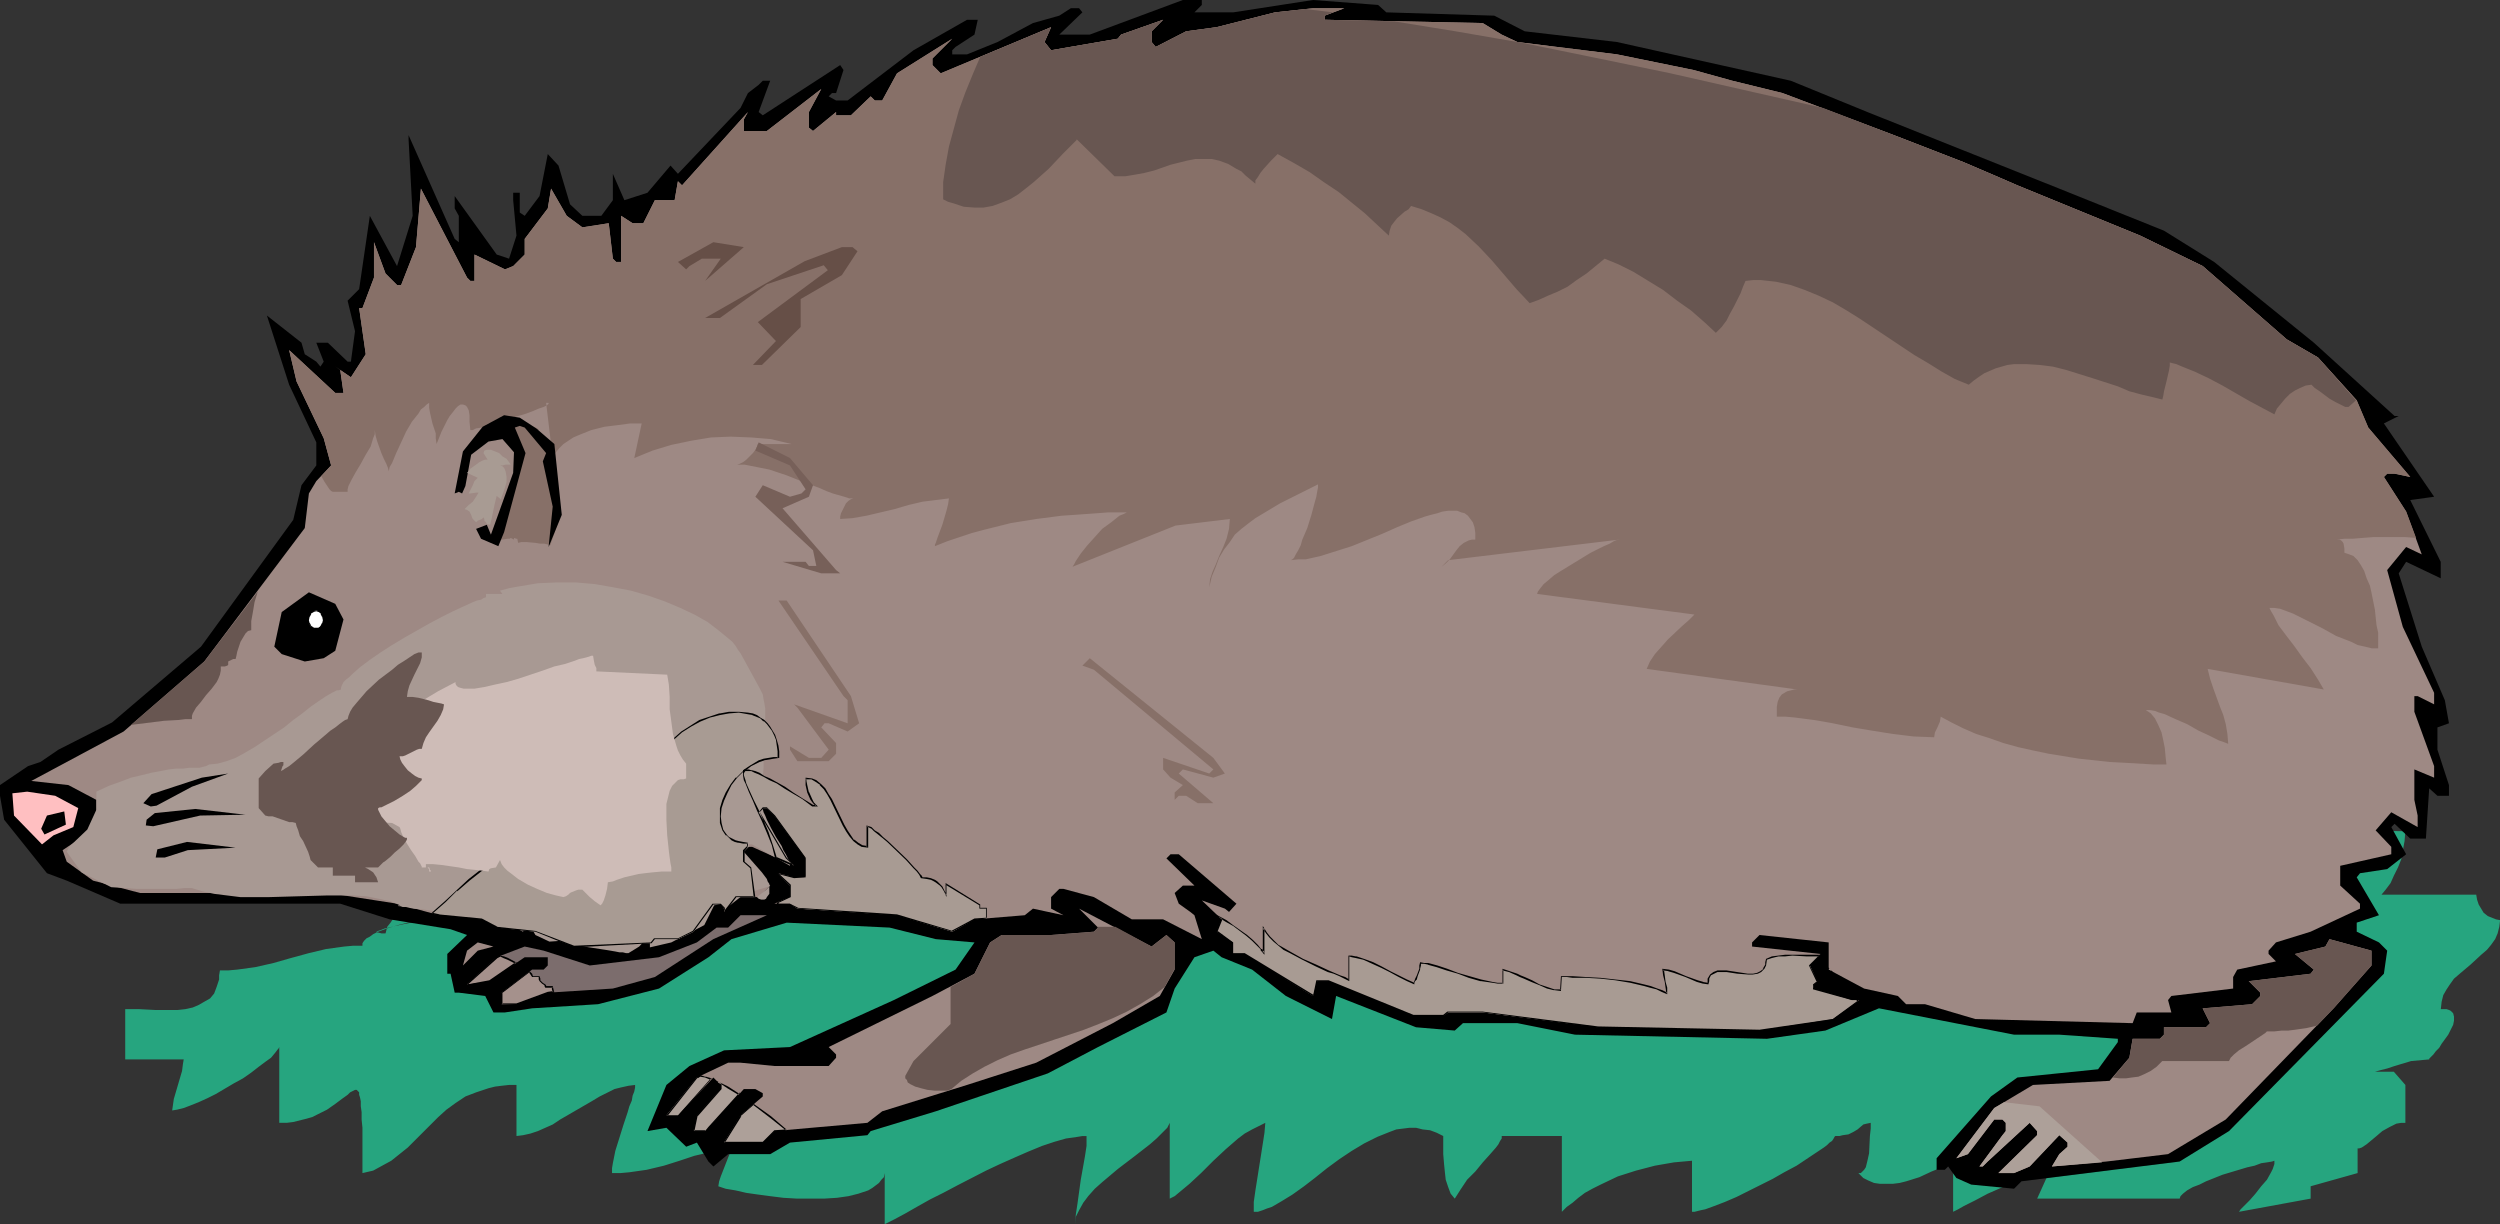 <?xml version="1.0" encoding="UTF-8" standalone="no"?>
<svg
   version="1.0"
   width="129.766mm"
   height="63.541mm"
   id="svg44"
   sodipodi:docname="Hamster 2.wmf"
   xmlns:inkscape="http://www.inkscape.org/namespaces/inkscape"
   xmlns:sodipodi="http://sodipodi.sourceforge.net/DTD/sodipodi-0.dtd"
   xmlns="http://www.w3.org/2000/svg"
   xmlns:svg="http://www.w3.org/2000/svg">
  <rect width="100%" height="100%" fill="#333333" stroke="none"/>
  <sodipodi:namedview
     id="namedview44"
     pagecolor="#ffffff"
     bordercolor="#000000"
     borderopacity="0.25"
     inkscape:showpageshadow="2"
     inkscape:pageopacity="0.0"
     inkscape:pagecheckerboard="0"
     inkscape:deskcolor="#d1d1d1"
     inkscape:document-units="mm" />
  <defs
     id="defs1">
    <pattern
       id="WMFhbasepattern"
       patternUnits="userSpaceOnUse"
       width="6"
       height="6"
       x="0"
       y="0" />
  </defs>
  <path
     style="fill:#26a57f;fill-opacity:1;fill-rule:evenodd;stroke:none"
     d="m 82.739,180.52 h -0.485 l -0.646,0.162 -0.808,0.162 -0.808,0.162 -1.939,0.485 -2.101,0.646 -1.778,0.646 -0.97,0.485 -0.646,0.485 -0.646,0.323 -0.485,0.485 -0.323,0.485 v 0.485 h -1.778 l -1.778,0.162 -3.555,0.485 -3.394,0.808 -3.555,0.97 -3.394,0.97 -3.555,0.808 -3.555,0.485 -1.778,0.162 h -1.616 l -0.162,0.97 v 0.808 l -0.485,1.455 -0.485,1.293 -0.808,0.97 -1.131,0.646 -1.131,0.646 -1.131,0.485 -1.454,0.323 -1.454,0.162 h -1.454 -3.07 l -3.07,-0.162 h -1.454 -1.293 v 9.858 h 11.474 l -0.162,0.97 -0.162,1.293 -1.616,5.495 -0.162,1.131 -0.162,1.131 0.97,-0.162 1.293,-0.323 1.293,-0.485 1.616,-0.646 1.778,-0.808 1.616,-0.808 3.555,-2.101 1.778,-0.97 1.616,-1.131 1.454,-1.131 1.293,-0.97 1.131,-0.808 0.808,-0.97 0.485,-0.646 0.162,-0.162 0.162,-0.323 v 14.868 h 1.454 l 1.293,-0.162 1.293,-0.323 1.293,-0.323 1.131,-0.323 0.97,-0.485 1.939,-0.97 1.616,-1.131 1.293,-0.97 1.131,-0.808 0.485,-0.485 0.323,-0.162 0.323,-0.162 0.323,-0.162 h 0.323 l 0.162,0.162 0.323,0.323 v 0.485 l 0.162,0.485 0.162,0.808 v 0.97 l 0.162,1.131 v 1.455 l 0.162,1.616 v 8.889 l 2.101,-0.485 1.778,-0.97 1.778,-0.97 1.616,-1.293 1.616,-1.293 2.909,-2.909 3.07,-3.071 1.616,-1.455 1.778,-1.293 1.939,-1.293 2.101,-0.808 2.424,-0.808 1.293,-0.323 1.293,-0.162 1.454,-0.162 h 1.454 v 7.434 2.586 l 1.293,-0.162 1.454,-0.323 1.454,-0.485 2.909,-1.293 1.454,-0.97 3.07,-1.778 3.07,-1.778 1.616,-0.97 2.909,-1.454 1.293,-0.323 1.454,-0.323 1.293,-0.162 v 0.485 l -0.162,0.808 -0.323,0.808 -0.162,0.97 -0.485,1.131 -0.323,1.131 -0.808,2.424 -0.808,2.586 -0.808,2.586 -0.485,2.424 -0.162,0.97 v 0.97 h 1.616 l 1.778,-0.162 3.394,-0.485 3.394,-0.808 3.07,-0.97 2.909,-0.97 2.747,-0.646 1.293,-0.323 0.97,-0.323 1.131,-0.162 h 0.97 l -0.162,0.97 -0.323,0.808 -1.454,3.717 -0.323,0.97 -0.162,0.97 1.454,0.485 1.939,0.323 2.101,0.485 2.262,0.323 2.424,0.323 2.586,0.323 2.747,0.162 h 2.586 2.586 l 2.586,-0.162 2.262,-0.323 1.939,-0.485 1.939,-0.646 0.808,-0.485 0.646,-0.485 0.646,-0.485 0.485,-0.646 0.485,-0.485 0.162,-0.808 v 10.02 l 0.97,-0.485 0.97,-0.485 2.101,-1.131 2.262,-1.293 2.586,-1.454 2.586,-1.293 2.747,-1.455 5.656,-2.909 2.747,-1.293 2.909,-1.293 2.586,-1.131 2.747,-1.131 2.424,-0.808 2.262,-0.646 2.262,-0.323 0.97,-0.162 h 0.808 v 1.939 l -0.323,2.101 -0.808,4.525 -0.646,4.687 -0.323,2.101 -0.162,1.939 0.162,-1.455 0.646,-1.293 0.808,-1.455 0.97,-1.293 1.293,-1.455 1.454,-1.293 3.07,-2.586 3.394,-2.586 1.454,-1.131 1.454,-1.131 1.293,-1.131 1.131,-1.131 0.97,-0.97 0.485,-0.97 v 14.868 l 0.97,-0.485 0.97,-0.808 0.97,-0.808 0.97,-0.808 2.262,-2.101 2.424,-2.424 2.424,-2.263 2.424,-2.101 1.293,-0.97 1.454,-0.808 1.293,-0.646 1.293,-0.646 -0.162,1.939 -0.323,2.101 -1.454,9.212 -0.323,2.263 v 1.939 h 0.808 l 0.97,-0.323 0.808,-0.323 0.97,-0.323 1.939,-1.131 2.101,-1.293 2.262,-1.616 2.101,-1.616 2.424,-1.939 2.424,-1.778 2.424,-1.616 2.424,-1.455 2.586,-1.293 2.424,-0.97 1.293,-0.485 1.293,-0.162 1.293,-0.162 h 1.293 l 1.293,0.323 1.454,0.162 1.293,0.485 1.293,0.646 v 3.555 l 0.162,1.939 0.162,1.616 0.162,1.455 0.485,1.455 0.485,1.293 0.808,0.97 1.131,-1.778 1.293,-1.939 1.616,-1.616 1.454,-1.778 1.454,-1.616 1.131,-1.293 0.485,-0.646 0.323,-0.646 0.323,-0.485 v -0.485 h 11.797 v 14.868 l 0.97,-0.97 1.131,-0.808 1.131,-0.97 1.293,-0.97 1.454,-0.808 1.616,-0.808 3.394,-1.616 3.555,-1.131 3.717,-0.97 3.717,-0.646 1.778,-0.162 1.778,-0.162 v 10.02 h 0.485 l 0.646,-0.162 0.646,-0.162 0.808,-0.162 1.778,-0.646 2.101,-0.808 2.262,-0.97 2.262,-1.131 4.848,-2.424 2.262,-1.293 2.424,-1.293 1.939,-1.293 1.939,-1.293 1.454,-0.97 0.646,-0.485 0.485,-0.485 0.485,-0.323 0.323,-0.485 0.162,-0.323 0.162,-0.162 h 0.808 l 0.646,-0.162 1.131,-0.162 0.97,-0.485 0.808,-0.485 1.131,-0.97 0.646,-0.162 0.808,-0.162 v 1.131 l -0.162,1.454 -0.162,3.394 -0.323,1.455 -0.162,0.646 -0.162,0.646 -0.323,0.485 -0.323,0.323 -0.323,0.323 h -0.485 l 0.97,0.97 0.97,0.485 1.131,0.485 1.131,0.162 h 1.293 1.293 l 1.293,-0.162 1.293,-0.323 2.586,-0.808 2.424,-1.131 2.424,-0.97 0.97,-0.485 0.808,-0.646 v 10.02 l 0.97,-0.485 1.131,-0.646 2.262,-1.131 2.424,-1.293 2.586,-1.131 2.586,-1.131 2.586,-0.808 1.131,-0.485 1.131,-0.162 0.97,-0.162 0.97,-0.162 -2.262,5.01 h 27.957 l 0.162,-0.485 0.485,-0.485 0.808,-0.646 1.131,-0.646 1.293,-0.485 1.293,-0.646 3.232,-1.293 3.232,-0.97 1.616,-0.485 1.454,-0.323 1.293,-0.485 1.131,-0.162 0.97,-0.162 0.485,-0.162 v 0.646 l -0.162,0.485 -0.162,0.485 -0.323,0.646 -0.808,1.455 -1.131,1.293 -1.131,1.454 -1.131,1.293 -1.131,1.131 -0.646,0.646 -0.323,0.485 14.059,-2.586 v -2.424 l 9.211,-2.586 v -2.424 -2.424 h 0.323 l 0.485,-0.162 0.97,-0.646 0.97,-0.808 0.97,-0.808 1.131,-0.97 1.454,-0.808 1.293,-0.646 0.97,-0.162 h 0.808 v -7.434 l -2.262,-2.586 h -2.424 -2.262 0.97 l 1.131,-0.323 1.293,-0.323 1.454,-0.485 1.616,-0.485 1.616,-0.485 1.778,-0.162 1.778,-0.162 v -0.162 l 0.323,-0.323 0.485,-0.485 0.485,-0.646 0.646,-0.646 0.485,-0.808 1.293,-1.778 0.485,-0.97 0.485,-0.97 0.162,-0.808 v -0.808 l -0.162,-0.646 -0.485,-0.485 -0.323,-0.162 -0.485,-0.162 h -0.485 -0.646 l 0.162,-1.455 0.323,-1.293 0.646,-1.131 0.646,-0.97 0.808,-1.131 1.131,-0.97 2.101,-1.778 2.101,-1.939 1.131,-0.97 0.808,-0.97 0.808,-1.131 0.485,-1.131 0.323,-1.293 0.162,-1.293 -0.808,-0.162 -0.808,-0.323 -0.808,-0.323 -0.808,-0.646 -0.485,-0.808 -0.485,-0.808 -0.323,-0.97 -0.162,-0.97 h -18.584 l 0.808,-0.97 0.97,-1.293 0.646,-1.454 0.808,-1.616 0.646,-1.616 0.323,-1.778 0.323,-1.778 0.162,-1.939 -11.474,-0.162 -11.635,-0.162 -11.635,-0.485 -11.797,-0.646 -11.958,-0.646 -12.12,-0.808 -11.958,-0.97 -24.563,-1.778 -12.282,-1.131 -24.725,-1.939 -24.886,-1.778 -12.282,-0.97 -12.443,-0.646 -12.443,-0.646 -12.282,-0.323 -12.282,-0.323 h -12.282 l -12.282,0.162 -12.12,0.323 -11.958,0.485 -11.958,0.97 -11.797,1.131 -11.797,1.454 -5.818,0.808 -5.818,0.97 -5.656,0.97 -5.818,1.131 -5.656,1.293 -5.656,1.293 -5.494,1.293 -5.494,1.616 -5.656,1.616 -5.333,1.616 -5.494,1.939 -5.333,1.778 -0.97,0.162 -0.97,0.323 -1.131,0.485 -1.131,0.646 -1.131,0.808 -1.131,0.97 -2.262,1.939 -2.101,2.101 -0.97,1.131 -0.646,0.97 -0.646,0.97 -0.646,0.808 -0.162,0.646 -0.162,0.646 h -0.808 l -0.646,-0.162 h -0.323 v 0 -0.162 0 l 0.323,-0.162 0.485,-0.162 0.808,-0.323 0.808,-0.162 1.293,-0.323 1.454,-0.323 1.616,-0.323 z"
     id="path1" />
  <path
     style="fill:#000000;fill-opacity:1;fill-rule:evenodd;stroke:none"
     d="m 235.774,0.97 -1.454,1.455 h 7.595 L 257.59,0 l 12.766,0.97 1.616,1.455 21.17,0.646 5.979,3.071 18.099,2.101 34.098,7.596 15.029,6.141 37.653,15.03 20.523,8.242 9.858,6.141 19.554,15.838 15.837,14.383 h 0.808 l -2.909,1.455 9.858,14.383 -4.686,0.646 5.979,12.121 v 3.232 l -6.787,-3.232 -1.454,2.263 4.525,14.383 4.525,10.505 0.808,4.525 -2.262,0.808 v 4.364 l 2.262,6.949 v 2.101 h -2.262 l -1.616,-1.455 -0.646,9.858 h -3.07 l -3.07,-2.909 -0.646,0.646 2.909,5.333 -3.717,2.909 -5.333,0.808 -0.646,0.808 4.363,7.434 -4.363,1.454 v 1.778 l 4.363,2.101 1.616,1.616 -0.646,4.525 -30.381,30.868 -9.696,5.98 -31.027,3.879 -1.454,1.454 -8.403,-0.808 -2.909,-1.293 -1.616,-2.263 -0.646,0.646 h -1.616 v -2.263 l 10.666,-12.121 5.171,-3.717 15.837,-1.616 3.878,-5.333 v -0.646 l -11.474,-0.808 h -8.888 l -26.502,-5.172 -10.504,4.364 -11.474,1.616 -37.653,-0.808 -11.312,-2.263 h -10.666 l -1.616,1.455 -7.595,-0.646 -15.675,-6.141 -0.808,4.525 -9.05,-4.525 -6.626,-5.172 -5.979,-2.424 -1.616,-1.293 -3.717,1.293 -3.878,6.141 -1.616,4.687 -13.413,6.788 -9.858,5.172 -21.978,7.434 -12.766,3.879 -0.646,0.808 -15.19,1.455 -3.878,2.263 h -8.242 l -2.909,2.424 -0.97,-0.97 -2.262,-3.717 -2.101,0.808 -3.878,-3.717 -3.717,0.646 3.717,-9.05 4.525,-3.717 6.787,-3.071 12.928,-0.646 20.362,-9.212 12.12,-5.98 3.717,-5.333 -7.595,-0.646 -9.05,-2.263 -20.2,-0.97 -10.827,3.232 -4.525,3.555 -9.696,6.141 -11.958,3.071 -12.928,0.808 -5.333,0.808 h -2.262 l -1.616,-3.232 -5.171,-0.646 H 89.203 L 88.395,191.025 h -0.646 v -3.879 l 3.878,-3.717 -3.232,-1.131 -11.958,-1.939 -9.696,-3.071 H 46.864 23.594 L 13.09,172.763 9.211,171.309 0.808,160.804 0,156.117 v -2.101 l 5.494,-3.717 2.424,-0.808 3.555,-2.424 10.504,-5.333 17.453,-14.868 18.099,-24.888 1.616,-6.788 2.909,-3.879 v -4.525 l -5.333,-11.313 -4.363,-13.575 6.787,5.333 0.646,2.263 2.262,1.455 0.808,0.97 0.646,-0.97 -1.454,-3.717 h 2.262 l 3.878,3.717 h 0.646 l 0.808,-5.98 -1.454,-5.98 2.262,-2.263 2.101,-14.383 5.333,9.858 3.07,-9.858 -0.808,-15.03 v -0.808 l 9.05,20.363 0.808,0.646 v -5.172 L 89.203,40.888 v -2.424 l 8.242,11.474 2.424,0.808 1.454,-4.525 -0.646,-6.949 v -1.455 h 1.293 v 3.879 l 0.97,0.646 2.909,-3.879 1.616,-8.242 2.101,2.263 2.262,7.596 2.424,2.263 h 3.717 l 2.262,-3.071 v -5.172 l 2.262,5.172 4.525,-1.455 4.525,-5.333 1.454,1.616 12.282,-12.929 1.454,-2.909 2.101,-1.616 0.808,-0.808 h 1.454 l -2.262,6.141 0.808,0.646 15.19,-9.858 0.646,0.97 -1.454,4.525 h -0.808 l -0.646,0.646 1.454,0.808 h 2.262 L 179.214,9.858 189.718,3.879 h 2.101 l -0.646,2.909 -3.717,2.424 -0.646,0.646 v 0.808 h 2.909 l 5.979,-2.424 6.949,-3.717 5.171,-1.455 2.262,-1.455 h 1.616 l 0.646,0.808 -4.525,4.364 h 5.979 L 232.057,0 h 3.717 z"
     id="path2" />
  <path
     style="fill:#9e8984;fill-opacity:1;fill-rule:evenodd;stroke:none"
     d="m 259.853,3.071 v 0.808 l 31.027,0.646 3.717,2.263 3.07,1.455 19.554,2.424 15.029,3.071 7.595,2.101 9.858,2.424 21.816,8.242 13.736,5.333 6.787,2.909 3.717,1.616 24.078,9.858 12.282,5.98 16.483,14.383 6.141,3.555 7.595,8.404 2.262,5.333 8.242,9.697 -3.07,-0.646 h -1.454 l -0.646,0.646 4.363,6.788 3.07,8.404 -3.07,-1.454 -3.717,4.525 3.07,11.151 6.141,12.929 v 2.263 l -3.232,-1.616 h -0.646 v 3.071 l 3.878,10.666 v 2.263 l -3.878,-1.616 v 5.98 l 0.646,3.071 v 2.263 l -5.171,-2.909 -3.07,3.555 3.07,3.232 v 1.455 l -10.019,2.263 v 3.879 l 3.878,3.555 v 0.97 l -9.696,4.525 -6.787,2.101 -1.454,1.616 v 0.646 l 1.454,1.455 -7.595,1.616 -0.808,1.454 v 2.263 l -12.12,1.455 -0.646,0.808 0.646,2.424 h -6.787 l -0.808,2.101 -30.866,-0.808 -9.858,-2.909 h -3.717 l -1.616,-1.616 -6.626,-1.455 -6.949,-3.717 v -5.333 l -13.574,-1.455 -1.454,1.455 v 0.808 l 13.413,1.454 -2.101,2.263 1.454,3.071 -0.646,0.646 v 0.808 l 7.434,2.263 h 1.454 l -5.171,3.717 -14.382,2.263 -31.674,-0.646 -22.624,-2.909 h -6.787 l -0.808,0.646 h -6.141 l -16.483,-6.788 h -2.262 l -0.808,2.909 -13.413,-8.242 h -2.262 v -2.263 l -3.232,-2.101 0.97,-2.424 -3.878,-3.717 4.525,1.616 0.808,0.646 1.454,-1.616 -11.312,-9.697 h -1.616 l -0.808,0.808 5.494,5.333 h -2.262 l -1.616,1.455 0.808,2.101 2.262,1.616 0.808,0.646 1.454,4.687 -7.595,-3.879 h -6.141 l -7.434,-4.364 -5.979,-1.616 h -0.808 l -1.616,1.616 v 2.263 l 2.424,1.293 -5.979,-1.293 -1.616,1.293 -9.858,0.808 -4.363,2.424 -10.827,-3.232 -19.554,-1.293 -1.454,-0.97 h -3.07 l 3.07,-1.293 v -2.263 l -2.262,-2.424 3.07,0.808 h 2.262 v -3.717 l -6.141,-8.404 -1.454,-1.455 h -0.808 l -0.808,0.808 5.494,9.05 1.454,1.454 -8.242,-3.717 h -0.808 l -0.808,0.646 v 2.263 l 5.171,4.687 -2.262,2.263 h -4.525 l -2.262,2.909 v -0.646 l -0.646,-0.97 h -1.454 l -3.878,5.495 -3.07,1.455 h -4.525 l -0.808,0.646 -15.029,0.808 -7.595,-2.909 -7.595,-0.808 -2.909,-1.616 -8.403,-0.808 -8.242,-2.263 -18.746,-2.909 -18.261,0.808 H 27.472 l -9.211,-2.424 -5.171,-3.717 -0.808,-2.263 4.363,-2.909 2.262,-3.071 v -3.879 l -5.494,-2.909 -7.272,-0.808 18.099,-9.697 15.837,-13.737 19.715,-26.181 0.808,-6.788 1.454,-2.424 2.909,-3.071 -1.454,-5.333 -5.333,-11.151 -1.454,-6.141 9.05,8.404 h 1.616 l -0.646,-4.525 -0.97,-0.646 3.07,2.101 2.909,-4.525 -1.293,-9.05 h 0.646 l 2.262,-5.98 v -6.949 l 2.262,6.141 2.262,2.263 h 0.808 l 2.909,-7.434 0.97,-11.474 9.05,17.454 0.646,0.646 h 0.808 v -5.172 l 5.979,2.909 1.616,-0.646 2.262,-2.263 v -3.071 l 4.525,-5.98 0.646,-3.879 3.07,5.333 3.07,2.263 5.171,-0.808 0.808,6.949 0.646,0.646 h 0.97 v -9.05 l 2.262,1.455 h 2.101 l 2.262,-4.525 h 3.878 l 0.646,-3.717 0.808,0.808 12.928,-14.383 -0.808,1.455 v 2.263 h 4.525 l 10.666,-8.242 -2.424,4.525 v 3.071 l 0.808,0.646 4.525,-3.717 v 0.646 h 2.909 l 3.878,-3.717 0.808,0.808 h 1.454 l 2.909,-5.333 10.827,-6.788 -3.878,3.879 v 1.293 l 1.616,1.616 21.654,-9.05 -1.293,2.909 1.293,1.616 13.09,-2.263 0.646,-0.808 8.242,-2.909 -2.262,2.263 v 2.101 l 0.808,0.97 5.979,-3.071 5.979,-0.808 11.474,-2.909 7.434,-0.808 h 6.141 z"
     id="path3" />
  <path
     style="fill:#a89993;fill-opacity:1;fill-rule:evenodd;stroke:none"
     d="m 18.907,155.309 2.424,-1.131 2.262,-0.808 2.101,-0.808 2.101,-0.485 1.939,-0.485 1.778,-0.323 1.616,-0.323 1.454,-0.162 h 1.293 l 1.293,-0.162 h 1.131 0.808 l 0.646,-0.162 0.646,-0.162 0.323,-0.162 0.323,-0.162 1.616,-0.162 1.778,-0.485 1.778,-0.646 1.778,-0.97 1.939,-1.131 1.939,-1.293 3.878,-2.586 1.778,-1.454 1.778,-1.293 1.616,-1.293 1.616,-1.131 1.454,-0.97 1.131,-0.646 0.97,-0.485 h 0.323 l 0.485,-0.162 v -0.323 l 0.162,-0.485 0.323,-0.646 0.485,-0.485 0.646,-0.485 0.646,-0.646 1.454,-1.293 1.939,-1.455 2.101,-1.455 2.262,-1.454 2.424,-1.455 4.848,-2.747 2.424,-1.293 2.262,-1.131 2.101,-0.97 1.778,-0.808 0.808,-0.323 0.808,-0.162 0.485,-0.323 0.485,-0.162 v -0.646 h 3.232 l -0.485,-0.646 1.778,-0.485 1.778,-0.323 3.878,-0.646 3.717,-0.162 h 3.717 l 3.717,0.323 3.717,0.646 3.394,0.646 3.394,0.97 3.232,1.131 3.07,1.293 2.747,1.293 2.586,1.454 2.101,1.616 1.778,1.455 0.97,0.808 0.646,0.808 0.485,0.808 0.485,0.646 3.717,6.788 0.323,0.646 0.323,0.646 0.162,0.97 0.162,0.808 0.162,0.97 v 1.293 1.131 1.293 1.455 l -0.162,1.455 -0.162,1.616 v 1.616 1.778 l -0.162,1.939 v 1.939 l -0.162,2.101 -0.646,0.646 0.646,0.97 0.162,0.485 0.162,0.646 0.323,0.646 0.323,0.808 0.808,1.616 0.97,1.778 1.131,1.778 0.323,0.808 0.485,0.808 0.323,0.646 0.323,0.646 0.162,0.485 v 0.485 l -7.434,-4.202 h -0.646 v 0.485 l -0.97,0.97 3.555,4.04 0.485,0.646 0.485,0.646 0.162,0.485 0.323,0.485 v 1.131 0.808 l -0.485,0.646 -0.162,0.323 -0.323,0.162 h -0.323 -0.323 l -0.485,-0.162 -0.323,-0.323 1.778,-1.454 0.646,-0.646 -4.848,1.455 -3.717,2.909 0.646,-2.263 -0.646,1.131 -2.262,0.485 -1.939,3.879 -6.464,3.394 -4.202,0.97 v -0.808 h -1.454 l 1.454,-1.616 -2.101,2.263 -2.101,1.293 h -0.485 l -0.646,-0.162 h -0.646 l -0.808,-0.162 -1.939,-0.323 -2.101,-0.323 -2.101,-0.323 -1.939,-0.485 -0.808,-0.162 -0.646,-0.162 -0.646,-0.162 -0.323,-0.162 -2.424,0.162 -2.747,-1.293 -0.646,-1.131 h -0.323 -0.485 l -0.646,-0.162 h -0.323 l 1.131,-2.586 -1.131,3.232 -0.97,-0.485 -0.162,-0.162 -0.485,-0.323 -0.485,-0.323 -0.646,-0.162 -1.616,-0.485 -1.778,-0.323 -2.101,-0.485 -2.424,-0.323 -4.686,-0.646 -2.101,-0.323 -2.101,-0.323 -1.939,-0.162 -0.808,-0.162 -0.646,-0.162 h -0.646 l -0.485,-0.162 h -0.323 l -0.162,-0.162 h -0.162 v 0 h 0.323 0.323 l -1.939,-0.808 -2.262,-0.485 -2.424,-0.485 -2.424,-0.162 h -2.747 -2.747 l -5.656,0.162 -5.656,0.162 h -2.747 -2.747 l -2.586,-0.323 -2.586,-0.323 -2.262,-0.485 -2.101,-0.646 h -1.454 l -1.616,0.162 H 32.805 28.926 26.664 l -2.262,-0.162 -2.586,-0.162 -5.818,-2.909 -2.909,-4.04 0.485,-0.97 3.555,-3.394 1.778,-3.879 z"
     id="path4" />
  <path
     style="fill:#ffbfc1;fill-opacity:1;fill-rule:evenodd;stroke:none"
     d="m 15.352,158.541 -0.97,3.717 -3.878,1.616 -2.262,1.778 -5.494,-5.656 -0.323,-4.364 2.909,-0.323 5.494,0.808 z"
     id="path5" />
  <path
     style="fill:#877068;fill-opacity:1;fill-rule:evenodd;stroke:none"
     d="m 63.024,93.412 0.646,1.131 0.646,0.97 0.323,0.485 0.323,0.323 0.323,0.162 h 0.162 2.747 v -0.485 l 0.162,-0.646 0.323,-0.646 0.323,-0.646 0.808,-1.455 0.97,-1.616 0.97,-1.778 0.97,-1.616 0.485,-1.616 0.323,-0.808 v -0.808 l 0.162,1.131 0.323,1.131 0.808,2.263 0.485,1.131 0.485,0.97 0.323,0.808 0.162,0.646 0.162,-0.808 0.485,-0.808 0.808,-1.939 0.97,-2.101 0.97,-2.101 1.131,-1.939 1.293,-1.616 0.485,-0.808 0.646,-0.485 0.485,-0.485 0.485,-0.323 v 0.97 l 0.162,0.97 0.485,2.101 0.646,1.939 v 0.97 l 0.162,1.131 0.97,-2.424 1.131,-2.263 0.485,-0.808 0.646,-0.808 0.485,-0.646 0.485,-0.485 0.485,-0.323 h 0.485 l 0.485,0.162 0.323,0.323 0.323,0.646 0.162,0.97 v 1.293 l 0.162,1.616 h 0.162 0.323 l 0.646,-0.323 1.131,-0.162 1.131,-0.323 1.454,-0.485 1.454,-0.485 3.07,-0.97 1.616,-0.485 1.293,-0.485 1.131,-0.485 0.97,-0.323 0.646,-0.323 0.162,-0.162 0.162,-0.162 v 0 -0.162 h -0.162 -0.323 l 1.293,10.828 0.485,-0.97 0.808,-0.97 0.808,-0.808 0.97,-0.646 0.97,-0.646 1.131,-0.485 2.424,-0.97 2.586,-0.646 2.586,-0.323 2.424,-0.323 h 2.262 l -1.454,6.788 3.555,-1.455 3.717,-1.131 3.878,-0.808 3.878,-0.646 3.878,-0.162 4.04,0.162 3.878,0.323 4.04,0.97 h -6.626 l -0.162,0.485 -0.323,0.646 -0.485,0.646 -1.293,1.293 -0.646,0.485 -0.646,0.323 -0.485,0.162 h 1.454 l 1.616,0.323 1.616,0.323 1.616,0.323 3.394,1.131 3.232,1.293 3.07,1.131 1.454,0.646 1.293,0.485 1.131,0.323 1.131,0.323 0.97,0.323 h 0.808 l -0.485,0.162 -0.485,0.323 -0.485,0.485 -0.323,0.646 -0.646,1.293 -0.162,0.646 v 0.485 l 2.424,-0.162 2.747,-0.485 2.747,-0.646 2.747,-0.646 2.747,-0.808 2.747,-0.646 2.586,-0.323 2.586,-0.323 -0.162,1.131 -0.323,1.293 -0.808,2.747 -0.485,1.293 -0.485,1.293 -0.323,0.97 -0.162,0.323 v 0.323 l 2.424,-0.97 4.848,-1.616 2.424,-0.646 5.171,-1.293 5.01,-0.808 5.01,-0.646 2.424,-0.162 2.262,-0.162 2.262,-0.162 2.101,-0.162 h 1.939 1.778 l -0.646,0.323 -0.808,0.323 -1.616,1.293 -1.778,1.293 -1.454,1.616 -1.454,1.616 -1.293,1.616 -0.97,1.455 -0.323,0.646 -0.323,0.485 20.2,-8.081 10.666,-1.293 v 0 l -0.162,1.939 -0.485,1.939 -0.646,1.616 -0.808,1.778 -0.646,1.616 -0.646,1.455 -0.485,1.455 -0.162,1.616 0.485,-2.101 0.808,-1.939 0.646,-1.778 0.97,-1.616 1.131,-1.455 0.97,-1.454 1.293,-1.131 1.454,-1.131 1.293,-0.97 1.616,-0.97 3.232,-1.939 3.555,-1.778 3.878,-1.939 v 0.646 l -0.162,0.808 -0.162,0.97 -0.323,1.131 -0.646,2.424 -0.808,2.586 -0.97,2.263 -0.323,1.131 -0.485,0.97 -0.485,0.808 -0.323,0.646 -0.323,0.323 -0.323,0.162 1.454,-0.162 h 1.454 l 2.909,-0.646 3.07,-0.97 3.07,-0.97 5.979,-2.424 2.909,-1.293 2.747,-1.131 2.747,-0.97 1.131,-0.323 1.293,-0.323 0.97,-0.323 1.131,-0.162 h 0.97 0.808 l 0.808,0.323 0.646,0.162 0.646,0.485 0.485,0.646 0.485,0.646 0.323,0.97 0.162,1.131 v 1.293 h -0.646 l -0.646,0.162 -0.97,0.485 -0.808,0.646 -0.646,0.808 -1.293,1.778 -0.808,0.808 -0.808,0.646 1.293,-1.293 33.613,-4.04 h -0.323 l -0.808,0.323 -0.808,0.485 -1.131,0.485 -1.293,0.646 -1.293,0.646 -2.909,1.778 -2.909,1.778 -1.293,0.808 -1.131,0.97 -0.97,0.808 -0.646,0.808 -0.485,0.646 -0.162,0.485 30.866,4.04 -0.485,0.485 -0.646,0.646 -1.293,1.131 -2.747,2.586 -1.293,1.455 -1.293,1.455 -0.97,1.454 -0.646,1.455 29.573,4.04 h -0.646 l -0.646,0.162 -0.646,0.162 -0.323,0.162 -0.808,0.485 -0.485,0.646 -0.323,0.808 -0.162,0.97 v 1.939 h 1.778 l 1.778,0.162 3.717,0.485 1.939,0.323 1.778,0.323 3.878,0.808 3.878,0.646 4.04,0.646 4.04,0.485 4.04,0.162 0.162,-0.97 0.485,-0.97 0.485,-1.131 0.162,-0.97 2.101,1.131 2.262,1.131 2.586,1.131 2.586,0.808 2.747,0.97 2.909,0.808 2.909,0.646 3.07,0.646 5.979,0.97 5.979,0.646 3.07,0.162 2.747,0.162 2.747,0.162 h 2.586 l -0.162,-1.455 -0.162,-1.778 -0.323,-1.616 -0.323,-1.455 -0.646,-1.454 -0.646,-1.293 -0.808,-0.97 -0.485,-0.323 -0.485,-0.323 h 0.808 l 0.97,0.162 0.808,0.323 1.131,0.323 2.101,0.97 2.262,0.97 2.262,1.293 2.101,0.97 1.939,0.97 0.97,0.323 0.808,0.323 -0.162,-1.939 -0.323,-1.939 -0.485,-1.778 -0.646,-1.616 -1.293,-3.555 -0.646,-1.939 -0.485,-1.939 22.786,4.04 -1.131,-1.939 -1.454,-2.263 -1.616,-2.101 -1.616,-2.263 -1.616,-2.101 -1.454,-1.939 -0.485,-0.97 -0.485,-0.97 -0.485,-0.808 -0.323,-0.646 h 0.97 l 1.131,0.162 1.293,0.485 1.293,0.485 1.293,0.646 1.293,0.646 2.909,1.455 2.909,1.616 2.909,1.131 1.293,0.646 1.454,0.323 1.293,0.323 h 1.293 v -0.808 -1.131 -1.131 l -0.323,-1.455 -0.323,-3.071 -0.646,-3.232 -0.323,-1.455 -0.646,-1.454 -0.485,-1.455 -0.646,-1.131 -0.646,-0.97 -0.808,-0.808 -0.808,-0.323 -0.97,-0.323 v -0.808 l -0.162,-0.97 -0.162,-0.323 -0.323,-0.323 -0.323,-0.162 h -0.485 l 1.454,-0.162 h 1.616 l 1.939,-0.162 2.101,-0.162 h 4.202 2.101 l 2.101,0.162 -1.939,-5.172 -4.363,-6.788 0.646,-0.646 h 1.454 l 3.07,0.646 -8.242,-9.697 -2.262,-5.333 -7.595,-8.404 -6.141,-3.555 -16.483,-14.383 -12.282,-5.98 -24.078,-9.858 -3.717,-1.616 -6.787,-2.909 L 371.518,26.504 349.702,18.262 339.844,15.838 332.249,13.737 317.22,10.666 297.667,8.242 294.596,6.788 290.88,4.525 259.853,3.879 V 3.071 l 3.878,-1.455 h -6.141 l -7.434,0.808 -11.474,2.909 -5.979,0.808 -5.979,3.071 -0.808,-0.97 V 6.141 l 2.262,-2.263 -8.242,2.909 -0.646,0.808 -13.09,2.263 -1.293,-1.616 1.293,-2.909 -21.654,9.05 -1.616,-1.616 v -1.293 l 3.878,-3.879 -10.827,6.788 -2.909,5.333 h -1.454 l -0.808,-0.808 -3.878,3.717 h -2.909 v -0.646 l -4.525,3.717 -0.808,-0.646 v -3.071 l 2.424,-4.525 -10.666,8.242 h -4.525 v -2.263 l 0.808,-1.455 -12.928,14.383 -0.808,-0.808 -0.646,3.717 h -3.878 l -2.262,4.525 h -2.101 l -2.262,-1.455 v 9.05 h -0.97 l -0.646,-0.646 -0.808,-6.949 -5.171,0.808 -3.07,-2.263 -3.07,-5.333 -0.646,3.879 -4.525,5.98 v 3.071 l -2.262,2.263 -1.616,0.646 -5.979,-2.909 v 5.172 h -0.808 l -0.646,-0.646 -9.05,-17.454 -0.97,11.474 -2.909,7.434 h -0.808 l -2.262,-2.263 -2.262,-6.141 v 6.949 l -2.262,5.98 h -0.646 l 1.293,9.05 -2.909,4.525 -3.07,-2.101 0.97,0.646 0.646,4.525 h -1.616 l -9.05,-8.404 1.454,6.141 5.333,11.151 1.454,5.333 z"
     id="path6" />
  <path
     style="fill:#664f47;fill-opacity:1;fill-rule:evenodd;stroke:none"
     d="m 138.329,55.11 3.07,-4.364 h -3.717 l -2.424,1.455 -0.646,0.646 -1.616,-1.455 6.949,-3.879 5.979,0.97 z"
     id="path7" />
  <path
     style="fill:#664f47;fill-opacity:1;fill-rule:evenodd;stroke:none"
     d="m 168.225,49.292 -3.07,4.687 -8.08,4.687 v 5.495 l -7.595,7.434 h -1.778 l 4.525,-4.687 -3.555,-3.717 13.736,-10.182 -0.808,-0.97 -11.15,3.717 -9.211,6.626 h -2.909 l 19.554,-11.151 7.272,-2.747 h 2.101 z"
     id="path8" />
  <path
     style="fill:#776059;fill-opacity:1;fill-rule:evenodd;stroke:none"
     d="m 159.499,95.189 -0.808,2.263 -5.171,2.263 10.504,12.121 0.808,0.646 h -3.717 l -7.595,-2.263 h 4.525 l 0.646,0.808 h 1.454 l -0.646,-3.071 -11.312,-10.505 1.454,-2.263 5.333,2.263 2.262,-0.646 0.808,-0.808 -3.07,-4.687 -6.787,-2.909 0.646,-1.616 6.141,3.071 z"
     id="path9" />
  <path
     style="fill:#000000;fill-opacity:1;fill-rule:evenodd;stroke:none"
     d="m 30.704,158.056 -1.131,0.162 -1.454,-0.646 1.616,-1.778 9.858,-3.232 5.171,-0.808 -7.11,2.586 z"
     id="path10" />
  <path
     style="fill:#000000;fill-opacity:1;fill-rule:evenodd;stroke:none"
     d="m 30.058,162.097 9.211,-2.101 8.888,-0.162 -9.858,-1.131 -7.918,0.808 -1.616,1.293 -0.162,1.131 z"
     id="path11" />
  <path
     style="fill:#000000;fill-opacity:1;fill-rule:evenodd;stroke:none"
     d="m 12.928,161.773 -4.202,1.939 -0.646,-1.131 1.131,-2.586 3.394,-0.808 z"
     id="path12" />
  <path
     style="fill:#000000;fill-opacity:1;fill-rule:evenodd;stroke:none"
     d="m 30.542,168.238 0.323,-1.616 5.818,-1.455 9.534,1.131 -9.373,0.485 -4.525,1.455 z"
     id="path13" />
  <path
     style="fill:#000000;fill-opacity:1;fill-rule:evenodd;stroke:none"
     d="m 67.387,121.532 -1.616,6.141 -2.262,1.455 -3.717,0.646 -4.525,-1.454 -1.454,-1.455 1.454,-6.788 5.333,-3.879 5.171,2.263 z"
     id="path14" />
  <path
     style="fill:#877068;fill-opacity:1;fill-rule:evenodd;stroke:none"
     d="m 96.798,106.017 h 0.646 l 1.131,-0.162 0.97,-0.162 h 0.485 l 0.162,-0.162 0.646,0.323 v -0.323 l 0.485,0.162 h 0.162 l 0.162,0.808 0.646,-0.162 h 0.97 l 1.778,0.162 0.97,0.162 h 0.808 l 0.646,0.162 0.485,0.162 1.616,-4.687 -0.162,-0.162 v 0 -0.323 h -0.162 l -0.162,-0.162 0.323,-0.646 -0.323,-0.162 v -0.485 -0.808 l 0.162,-1.778 0.162,-0.97 v -0.808 l -0.162,-0.646 -0.162,-0.162 v -0.162 l 0.323,-0.97 h -0.323 l -0.485,-3.232 -0.485,-0.162 -0.323,-0.485 -0.97,-2.101 -0.323,-0.485 -0.485,-0.323 0.162,-0.323 -0.162,-0.323 V 86.139 85.816 l -0.162,-0.323 -0.162,-0.485 -0.162,-0.485 0.162,-0.323 -5.818,-2.747 -0.162,0.485 v 0.323 l 0.162,0.97 v 0.485 l 0.162,0.323 v 0.323 l -0.162,0.323 0.808,0.323 0.485,0.485 0.485,0.485 0.162,0.485 0.162,0.485 v 0.646 1.131 l -0.323,1.293 -0.485,1.131 -0.162,1.131 -0.162,1.131 0.485,0.162 -0.162,0.323 -0.162,0.485 -0.162,0.808 -0.485,0.97 -0.162,0.323 v 0.323 l 0.323,0.162 v 0.162 0.485 l -0.323,0.808 -0.485,0.97 -0.485,1.131 -0.646,1.131 -0.323,0.97 -0.323,0.97 v 0.323 0.323 h 0.162 l -0.646,1.616 v 0 0.162 l -0.323,0.323 h -0.323 l -0.162,-0.162 z"
     id="path15" />
  <path
     style="fill:#000000;fill-opacity:1;fill-rule:evenodd;stroke:none"
     d="m 108.757,87.109 1.454,13.899 -2.586,6.303 0.808,-7.919 -1.939,-8.889 0.646,-1.616 -4.202,-5.01 -0.97,-0.323 -0.97,0.323 2.101,5.01 -4.202,15.515 -1.131,2.747 -3.394,-1.454 -0.97,-1.939 2.101,-0.808 0.808,1.939 4.363,-12.121 0.162,-4.04 -2.262,-2.586 -2.747,0.485 -3.394,2.586 -1.131,6.141 -0.646,1.455 -0.646,-0.323 -0.808,0.323 1.616,-8.242 3.878,-4.848 4.202,-2.263 3.07,0.485 3.232,2.101 z"
     id="path16" />
  <path
     style="fill:#ffffff;fill-opacity:1;fill-rule:evenodd;stroke:none"
     d="m 62.054,119.754 0.485,0.162 0.485,0.485 0.323,0.485 0.162,0.808 -0.162,0.646 -0.323,0.485 -0.485,0.323 -0.485,0.162 -0.646,-0.162 -0.485,-0.323 -0.323,-0.485 -0.162,-0.646 0.162,-0.808 0.323,-0.485 0.485,-0.485 z"
     id="path17" />
  <path
     style="fill:#000000;fill-opacity:1;fill-rule:evenodd;stroke:none"
     d="m 62.054,119.916 0.485,0.162 v 0 l 0.485,0.323 h -0.162 l 0.323,0.646 v -0.162 l 0.162,0.808 -0.162,0.646 v -0.162 l -0.323,0.646 0.162,-0.162 -0.485,0.485 v 0 H 62.054 61.408 61.57 l -0.646,-0.485 0.162,0.162 -0.323,-0.646 v 0.162 l -0.162,-0.646 0.162,-0.808 v 0.162 l 0.323,-0.646 h -0.162 l 0.646,-0.323 H 61.408 L 62.054,119.916 v -0.162 h -0.646 l -0.646,0.485 -0.323,0.646 -0.162,0.808 0.162,0.646 0.485,0.485 0.485,0.485 0.646,0.162 0.646,-0.162 0.485,-0.485 0.323,-0.485 0.162,-0.646 -0.162,-0.808 -0.323,-0.646 -0.485,-0.485 H 62.054 Z"
     id="path18" />
  <path
     style="fill:#9e8984;fill-opacity:1;fill-rule:evenodd;stroke:none"
     d="m 228.825,183.429 1.616,1.455 v 5.333 l -2.909,5.172 -9.211,5.333 -15.029,7.757 -13.574,4.364 -16.645,5.172 -2.909,2.263 -18.261,1.616 -2.262,2.263 h -7.595 l 3.232,-5.333 4.363,-3.717 v -0.646 l -1.454,-0.808 h -2.262 l -6.949,7.596 -0.646,0.646 h -2.262 l 0.646,-3.071 4.686,-5.172 v -0.808 l -1.454,-1.455 -6.949,7.434 h -2.262 l 5.979,-7.434 6.141,-2.909 h 2.424 l 6.626,0.646 h 10.666 l 1.454,-1.616 v -0.646 l -1.454,-1.455 20.362,-10.02 8.242,-4.364 3.07,-6.141 2.262,-1.455 h 9.696 l 8.403,-0.646 0.808,-0.808 -3.717,-3.717 14.221,7.434 z"
     id="path19" />
  <path
     style="fill:#7c6d6d;fill-opacity:1;fill-rule:evenodd;stroke:none"
     d="m 139.945,184.238 -11.474,7.434 -8.242,2.263 -12.766,0.808 -6.141,2.263 h -2.909 v -2.263 l 5.979,-4.525 h 2.262 l 0.808,-0.808 v -1.616 h -4.525 l -6.949,4.687 -4.363,0.646 5.818,-5.333 5.494,-2.101 3.717,0.808 9.05,2.909 13.574,-1.616 7.434,-2.909 3.878,-2.909 h 2.262 l 2.424,-2.424 h 5.171 z"
     id="path20" />
  <path
     style="fill:#9e8984;fill-opacity:1;fill-rule:evenodd;stroke:none"
     d="m 465.246,189.409 -7.434,8.404 -21.17,21.818 -11.312,6.788 -12.12,1.455 -10.666,0.97 1.454,-2.424 1.616,-1.454 v -0.808 l -1.616,-1.455 -5.818,6.141 -3.07,1.293 h -3.07 l 7.595,-7.434 v -0.808 l -1.454,-1.616 -8.242,7.596 -0.97,0.97 h -0.646 l 4.525,-6.141 0.646,-0.808 v -1.616 l -0.646,-0.646 h -1.616 l -5.171,6.788 -2.262,0.808 7.434,-9.858 7.595,-4.525 15.029,-0.808 3.878,-4.525 0.646,-3.717 h 5.333 l 0.808,-0.808 v -1.454 h 8.242 l 0.808,-0.808 -1.454,-2.909 9.696,-0.808 1.616,-1.616 v -0.646 l -2.262,-2.263 12.12,-1.454 0.646,-0.808 -3.717,-3.071 5.979,-1.454 0.808,-1.455 8.242,2.263 z"
     id="path21" />
  <path
     style="fill:#ada099;fill-opacity:1;fill-rule:evenodd;stroke:none"
     d="m 147.864,216.721 3.232,2.424 3.232,2.586 -2.424,0.162 -2.262,2.263 h -7.595 l 3.232,-5.333 z m -10.504,-5.656 0.97,0.162 1.131,0.485 -6.464,7.111 h -2.262 l 5.979,-7.434 z m 3.394,1.131 0.646,0.646 v 0.808 l -4.686,5.172 -0.646,3.071 h 2.262 l 0.646,-0.646 5.979,-6.626 v 0.162 l -2.101,-1.455 -0.97,-0.646 z"
     id="path22" />
  <path
     style="fill:#000000;fill-opacity:1;fill-rule:evenodd;stroke:none"
     d="m 147.864,216.721 h -0.162 l 3.394,2.586 3.232,2.586 v -0.323 l -2.424,0.162 -2.262,2.263 v 0 h -7.595 l 0.162,0.162 3.232,-5.172 h -0.162 l 2.586,-2.263 v -0.162 l -2.747,2.263 -3.232,5.495 h 7.918 l 2.262,-2.424 -0.162,0.162 2.747,-0.162 -3.394,-2.909 -3.394,-2.424 z"
     id="path23" />
  <path
     style="fill:#000000;fill-opacity:1;fill-rule:evenodd;stroke:none"
     d="m 137.36,211.227 v 0 l 0.97,0.162 v 0 l 1.131,0.485 v -0.323 l -6.464,7.273 v 0 h -2.262 l 0.162,0.162 5.979,-7.596 v 0.162 l 0.485,-0.323 v -0.323 l -0.646,0.323 -6.141,7.757 h 2.586 l 6.464,-7.434 -1.131,-0.323 h -0.162 l -0.97,-0.323 z"
     id="path24" />
  <path
     style="fill:#000000;fill-opacity:1;fill-rule:evenodd;stroke:none"
     d="m 140.107,211.873 1.131,0.97 v 0 0.808 0 l -4.686,5.172 -0.646,3.232 h 2.586 l 0.646,-0.808 5.979,-6.464 -0.323,-0.162 v 0.162 l 0.323,-0.162 -2.262,-1.455 -0.97,-0.485 -1.778,-0.808 0.646,0.485 0.97,0.485 0.97,0.646 2.424,1.454 v -0.646 l -6.141,6.788 -0.646,0.808 v -0.162 h -2.262 l 0.162,0.162 0.646,-3.071 v 0.162 l 4.686,-5.333 v -0.97 l -0.646,-0.485 -0.162,0.162 z"
     id="path25" />
  <path
     style="fill:#ada099;fill-opacity:1;fill-rule:evenodd;stroke:none"
     d="m 393.172,216.237 6.949,0.808 12.282,10.99 -9.858,0.808 1.454,-2.424 1.616,-1.454 v -0.808 l -1.616,-1.455 -5.818,6.141 -3.07,1.293 h -3.07 l 7.595,-7.434 v -0.808 l -1.454,-1.616 -8.242,7.596 -0.97,0.97 h -0.646 l 4.525,-6.141 0.646,-0.808 v -1.616 l -0.646,-0.646 h -1.616 l -5.171,6.788 -2.262,0.808 7.434,-9.858 z"
     id="path26" />
  <path
     style="fill:#9e8984;fill-opacity:1;fill-rule:evenodd;stroke:none"
     d="m 93.728,186.5 -2.909,2.909 0.808,-2.909 2.101,-1.616 3.07,0.808 z"
     id="path27" />
  <path
     style="fill:#a5918c;fill-opacity:1;fill-rule:evenodd;stroke:none"
     d="m 103.909,190.702 -5.494,4.04 v 2.263 h 2.909 l 6.141,-2.263 1.131,-0.162 -0.162,-0.485 v -0.485 h -0.646 -0.646 l -0.162,-0.162 -0.162,-0.323 -0.323,-0.323 -0.485,-0.485 -0.162,-0.323 -0.162,-0.323 h -0.646 -0.646 l -0.162,-0.485 z m -5.818,-3.071 0.808,0.162 0.646,0.323 1.778,0.808 -5.333,3.555 -4.363,0.646 5.818,-5.333 z"
     id="path28" />
  <path
     style="fill:#000000;fill-opacity:1;fill-rule:evenodd;stroke:none"
     d="m 103.909,190.54 -5.656,4.202 v 2.263 l 3.07,0.162 6.141,-2.263 v 0 l 1.293,-0.162 -0.162,-0.646 -0.162,-0.646 h -1.293 v 0 -0.162 l -0.162,-0.162 -0.485,-0.323 v 0 l -0.485,-0.485 v 0 -0.323 0 l -0.162,-0.485 h -1.454 0.162 l -0.162,-0.485 -0.485,-0.485 -0.162,0.162 0.323,0.485 0.323,0.485 h 1.293 v 0 0.485 l 0.162,0.323 0.485,0.485 v 0 l 0.485,0.323 v 0 0.162 l 0.162,0.323 h 1.454 l -0.162,-0.162 v 0.485 l 0.162,0.485 0.162,-0.162 -1.131,0.162 -6.141,2.263 v 0 h -2.909 l 0.162,0.162 v -2.263 l -0.162,0.162 5.494,-4.202 h -0.162 z"
     id="path29" />
  <path
     style="fill:#000000;fill-opacity:1;fill-rule:evenodd;stroke:none"
     d="m 98.253,187.631 h -0.162 l 0.646,0.323 0.808,0.323 1.616,0.808 v -0.323 l -5.171,3.555 v 0 l -4.363,0.808 v 0.162 l 5.979,-5.333 v 0 l 0.646,-0.323 -0.162,-0.162 -0.646,0.162 -6.302,5.818 5.01,-0.808 5.333,-3.717 -1.778,-0.97 -0.808,-0.323 -0.808,-0.162 z"
     id="path30" />
  <path
     style="fill:#a89b93;fill-opacity:1;fill-rule:evenodd;stroke:none"
     d="m 91.142,99.876 0.808,-0.808 0.808,-0.646 0.646,-0.97 0.485,-0.808 h -0.485 l -1.131,0.162 h -0.323 l 0.808,-1.616 0.323,-0.808 0.646,-0.646 -2.101,-0.97 0.323,-0.323 0.323,-0.485 1.131,-0.808 0.646,-0.485 0.646,-0.323 0.485,-0.162 h 0.485 l -0.808,-1.293 0.162,-0.485 0.485,-0.162 h 0.808 l 0.808,0.323 0.808,0.323 0.646,0.646 0.808,0.485 0.485,0.646 0.323,0.485 h -0.485 -0.485 l -0.646,0.162 h -0.485 l 0.485,0.162 0.323,0.323 0.162,0.323 0.162,0.485 0.162,0.97 v 0.97 l -0.323,1.131 -0.323,0.97 -0.323,0.808 -0.162,0.646 v -0.162 l -0.808,-0.646 -0.323,1.293 -0.323,1.455 -0.323,1.616 -0.323,1.293 -0.646,-0.162 -0.162,-0.323 -0.323,-0.323 v -0.323 l -0.162,-0.323 -0.323,0.323 -0.808,0.323 -0.323,0.323 -0.323,-0.323 -0.323,-0.323 -0.162,-0.323 -0.162,-0.485 -0.162,-0.323 -0.162,-0.323 -0.485,-0.323 z"
     id="path31" />
  <path
     style="fill:#a89b93;fill-opacity:1;fill-rule:evenodd;stroke:none"
     d="m 84.84,179.228 1.293,0.323 8.403,0.808 2.909,1.616 7.595,0.808 7.595,2.909 15.029,-0.808 0.808,-0.646 h 4.525 l 3.07,-1.455 3.878,-5.495 h 1.454 l 0.646,0.97 v 0.646 l 2.262,-2.909 h 3.717 l -0.646,-5.656 -1.454,-1.293 v -2.263 l 0.808,-0.646 v -0.808 h -0.97 l -0.808,-0.162 -0.646,-0.162 -0.646,-0.323 -0.646,-0.323 -0.485,-0.485 -0.485,-0.485 -0.162,-0.646 -0.485,-1.293 -0.162,-1.293 0.162,-1.616 0.485,-1.454 0.646,-1.616 0.808,-1.455 1.131,-1.454 1.293,-1.293 1.616,-1.131 1.616,-0.808 0.808,-0.323 0.97,-0.162 0.97,-0.162 h 0.97 v -1.293 l -0.162,-1.131 -0.323,-1.131 -0.323,-0.808 -0.323,-0.97 -0.646,-0.808 -0.485,-0.646 -0.646,-0.485 -0.646,-0.485 -0.808,-0.485 -0.646,-0.323 -0.97,-0.162 -1.778,-0.323 -1.939,0.162 -1.778,0.323 -2.101,0.485 -1.778,0.808 -1.939,0.97 -1.616,1.293 -1.454,1.293 -1.454,1.454 -0.97,1.616 -0.646,1.293 -0.97,1.131 -1.616,2.263 -1.939,1.939 -1.939,1.778 -2.262,1.455 -2.262,1.293 -2.424,1.293 -2.586,1.131 -9.858,4.202 -2.424,1.131 -2.424,1.131 -2.101,1.293 -2.101,1.454 -2.262,1.778 -2.424,2.101 -2.424,2.101 z m 67.71,-1.939 0.162,-0.323 2.262,-0.97 v -2.263 l -2.262,-2.263 3.07,0.646 h 2.262 v -3.717 l -6.141,-8.404 -1.454,-1.455 h -0.808 l -0.808,0.808 5.494,9.05 1.454,1.454 -3.555,-1.616 -0.646,-2.424 -0.97,-2.424 -0.97,-2.263 -0.97,-2.263 -0.97,-1.939 -0.646,-1.778 -0.646,-1.454 -0.323,-0.646 -0.323,-0.97 v -0.485 l 0.162,-0.323 0.162,-0.162 h 0.323 0.485 l 0.485,0.162 0.808,0.162 0.808,0.323 0.97,0.485 1.131,0.646 1.293,0.808 1.454,0.808 1.778,1.131 1.778,1.131 2.101,1.293 h 0.646 l -0.646,-0.485 -0.323,-0.646 -0.646,-1.455 -0.323,-1.455 -0.162,-0.808 v -0.485 l 1.131,0.162 0.97,0.323 0.808,0.646 0.808,0.97 0.646,0.97 0.646,1.131 2.424,5.01 0.646,0.97 0.646,1.131 0.808,0.808 0.808,0.646 0.808,0.485 0.97,0.162 v -4.04 l 0.323,0.162 0.485,0.162 0.646,0.485 0.808,0.646 0.808,0.646 0.808,0.808 3.717,3.717 1.616,1.616 0.485,0.646 0.485,0.485 0.323,0.485 0.162,0.162 0.97,0.162 0.808,0.162 0.646,0.323 0.646,0.323 0.485,0.485 0.323,0.485 0.646,0.808 v 0.323 l 0.162,0.162 0.162,0.162 v -1.939 l 6.626,4.04 v 0.646 h 1.293 v 1.939 l -2.424,0.162 -4.363,2.424 -10.827,-3.232 -19.554,-1.293 -1.454,-0.97 z m 86.618,2.586 1.293,0.808 1.454,0.808 2.586,1.939 1.131,1.131 0.97,0.808 0.808,0.808 0.485,0.646 v -4.687 l 0.485,0.97 0.646,0.808 0.97,0.646 0.808,0.97 1.131,0.646 1.131,0.646 2.424,1.455 2.586,1.131 2.586,1.131 1.131,0.485 0.97,0.323 0.97,0.485 0.97,0.323 v -4.525 h 0.485 l 0.808,0.162 1.616,0.485 1.616,0.646 1.778,0.808 1.778,0.97 1.616,0.808 1.616,0.808 1.293,0.646 0.162,-0.162 v -0.323 l 0.323,-0.485 0.323,-0.646 0.323,-1.293 0.162,-0.646 0.162,-0.485 h 0.646 l 0.808,0.162 1.616,0.485 2.101,0.646 2.101,0.808 2.262,0.646 2.262,0.646 2.262,0.485 h 0.97 l 1.131,0.162 v -2.747 l 1.293,0.485 1.293,0.485 0.808,0.323 0.646,0.323 1.454,0.646 1.616,0.646 1.454,0.646 1.454,0.323 1.293,0.162 v -2.586 h 1.131 1.131 2.586 l 2.909,0.323 2.909,0.162 2.909,0.485 2.747,0.646 1.293,0.323 1.131,0.485 1.131,0.323 0.97,0.485 -0.162,-1.131 -0.162,-1.131 -0.323,-1.293 -0.162,-1.131 1.131,0.162 0.97,0.323 2.424,0.97 2.101,0.808 1.131,0.323 0.97,0.162 0.162,-0.485 v -0.485 l 0.485,-0.646 0.485,-0.485 0.808,-0.323 h 0.808 0.97 l 2.101,0.323 2.101,0.162 h 0.97 0.808 l 0.808,-0.323 0.485,-0.646 0.485,-0.808 v -0.485 -0.485 l 1.131,-0.485 1.293,-0.162 1.293,-0.162 1.454,-0.162 2.747,0.162 h 1.293 1.131 l -1.778,1.939 1.454,3.071 -0.646,0.646 v 0.808 l 7.434,2.263 h 1.131 v 0.162 0.162 l -4.848,3.394 -14.382,2.263 -31.674,-0.646 -22.624,-2.909 h -6.787 l -0.808,0.646 h -6.141 l -16.483,-6.788 h -2.262 l -0.808,2.909 -13.413,-8.242 h -2.262 v -2.263 l -3.232,-2.101 0.97,-2.424 z m 119.584,10.182 v 0.162 l 0.485,0.162 z"
     id="path32" />
  <path
     style="fill:#000000;fill-opacity:1;fill-rule:evenodd;stroke:none"
     d="m 84.517,179.228 1.616,0.485 8.403,0.808 h -0.162 l 3.07,1.616 7.595,0.646 v 0 l 7.595,3.071 15.19,-0.808 0.646,-0.808 v 0 h 4.525 l 3.07,-1.455 3.878,-5.333 v 0 h 1.454 -0.162 l 0.808,0.808 v 0 0.97 l 2.424,-3.232 h -0.162 3.878 l -0.808,-5.818 -1.293,-1.131 v 0 -2.263 0.162 l 0.646,-0.808 v 0.162 -0.162 -0.808 l -0.97,-0.162 -0.808,-0.162 v 0 l -0.646,-0.162 -0.646,-0.323 -0.646,-0.323 v 0 l -0.323,-0.323 v 0 l -0.485,-0.646 -0.323,-0.485 -0.323,-1.293 v 0 l -0.162,-1.293 0.162,-1.616 v 0 l 0.485,-1.454 0.646,-1.455 0.808,-1.616 1.131,-1.454 v 0 l 1.293,-1.293 v 0.162 l 1.454,-1.131 1.616,-0.808 0.97,-0.323 h -0.162 l 0.97,-0.162 0.97,-0.162 1.131,-0.162 v -1.293 l -0.162,-1.131 -0.323,-1.131 v 0 l -0.323,-0.97 -0.485,-0.808 -0.485,-0.808 -0.485,-0.646 v 0 l -0.646,-0.646 v 0 l -0.808,-0.485 -0.646,-0.485 -0.808,-0.323 v 0 l -0.97,-0.162 -1.778,-0.162 h -1.939 l -1.778,0.323 h -0.162 l -1.939,0.646 -1.939,0.646 -1.778,1.131 -1.778,1.131 v 0 l -1.454,1.293 -1.293,1.616 h -0.162 l -0.97,1.455 -0.646,1.293 -0.808,1.293 -1.778,2.101 h 0.162 l -1.939,2.101 v -0.162 l -2.101,1.778 -2.262,1.454 -2.262,1.455 -2.424,1.293 -2.424,0.97 -10.019,4.202 -2.424,1.131 -2.262,1.131 -2.262,1.293 -2.101,1.454 -2.262,1.778 -2.262,2.101 v 0 l -2.424,2.263 -2.747,2.424 h 0.323 l 2.586,-2.263 2.262,-2.263 v 0.162 l 2.424,-2.101 2.262,-1.778 2.101,-1.455 2.262,-1.293 2.262,-1.131 2.424,-1.131 10.019,-4.202 2.424,-1.131 2.424,-1.293 2.262,-1.293 2.262,-1.616 2.101,-1.616 v -0.162 l 1.939,-1.939 v 0 l 1.616,-2.101 0.808,-1.293 0.808,-1.293 0.97,-1.616 v 0 l 1.293,-1.454 1.454,-1.293 v 0 l 1.778,-1.131 1.778,-0.97 1.939,-0.808 1.939,-0.485 v 0 l 1.778,-0.323 1.939,-0.162 1.778,0.323 0.97,0.162 h -0.162 l 0.808,0.323 0.808,0.323 0.646,0.646 v -0.162 l 0.646,0.646 v 0 l 0.485,0.646 0.485,0.646 0.485,0.97 0.323,0.808 v 0 l 0.162,1.131 0.162,1.131 v 1.293 l 0.162,-0.162 h -0.97 l -0.97,0.162 -0.97,0.162 v 0 l -0.97,0.323 -1.616,0.97 -1.454,0.97 v 0.162 l -1.293,1.293 h -0.162 l -0.97,1.293 -0.97,1.616 -0.646,1.455 -0.485,1.616 v 1.616 1.293 l 0.485,1.454 0.323,0.485 0.323,0.485 h 0.162 l 0.485,0.485 0.485,0.485 0.646,0.323 0.646,0.162 h 0.162 l 0.808,0.162 h 0.97 l -0.162,-0.162 v 0.808 l 0.162,-0.162 h -0.162 l -0.808,0.808 v 2.263 l 1.454,1.293 v 0 l 0.646,5.656 0.162,-0.162 h -3.717 l -2.262,2.909 0.162,0.162 v -0.808 l -0.808,-0.808 h -1.616 l -3.878,5.333 v 0 l -2.909,1.455 v 0 h -4.686 l -0.646,0.808 v 0 l -15.029,0.646 v 0 l -7.595,-2.909 -7.595,-0.808 h 0.162 l -3.07,-1.616 -8.403,-0.808 h 0.162 l -1.454,-0.323 v 0.162 z"
     id="path33" />
  <path
     style="fill:#000000;fill-opacity:1;fill-rule:evenodd;stroke:none"
     d="m 152.55,177.288 h 0.162 v 0 0 l 0.162,-0.323 -0.162,0.162 2.424,-1.131 v -2.424 l -2.262,-2.101 v 0 0 h -0.162 l 3.07,0.808 2.262,-0.162 v -3.879 l -5.979,-8.242 v 0 l -1.616,-1.616 h -0.808 l -0.808,0.97 5.333,9.05 1.616,1.454 0.162,-0.162 -3.717,-1.616 0.162,0.162 -0.808,-2.586 -0.808,-2.424 -0.97,-2.263 -0.97,-2.101 -0.97,-1.939 -0.808,-1.778 -0.646,-1.454 -0.162,-0.646 v 0 l -0.323,-0.97 v -0.485 0.162 l 0.162,-0.323 v 0 l 0.162,-0.162 h -0.162 0.323 0.485 0.485 v 0 l 0.646,0.323 0.808,0.323 0.97,0.485 1.131,0.646 1.454,0.646 1.454,0.97 1.616,0.97 1.939,1.131 1.939,1.455 h 1.131 l -0.808,-0.808 v 0 l -0.323,-0.646 -0.646,-1.454 v 0.162 l -0.323,-1.455 -0.162,-0.808 v -0.485 l -0.162,0.162 h 1.131 v 0 l 0.808,0.485 0.97,0.646 h -0.162 l 0.808,0.808 0.646,0.97 0.646,1.131 2.424,5.01 0.646,1.131 0.646,0.97 0.808,0.97 0.808,0.646 0.808,0.485 1.293,0.162 v -4.202 l -0.323,0.162 h 0.323 l 0.646,0.323 0.485,0.485 0.808,0.646 0.808,0.646 v 0 l 0.97,0.808 3.717,3.555 1.454,1.616 0.646,0.646 0.485,0.646 v 0 l 0.162,0.323 0.162,0.323 1.131,0.162 0.808,0.162 v 0 l 0.646,0.323 0.485,0.323 0.646,0.485 -0.162,-0.162 0.485,0.485 0.485,0.808 0.162,0.323 0.323,0.808 v -2.424 h -0.162 l 6.626,4.04 v 0 0.646 h 1.454 -0.162 v 1.939 l 0.162,-0.162 -2.424,0.162 -4.525,2.424 h 0.162 l -10.827,-3.232 -19.554,-1.293 h 0.162 l -1.616,-0.808 h -2.424 v 0.162 h 2.424 v 0 l 1.454,0.808 19.554,1.455 v 0 l 10.827,3.071 4.363,-2.263 v 0 l 2.424,-0.323 v -2.101 h -1.293 v 0.162 -0.808 l -6.787,-4.202 v 2.263 h 0.162 l -0.162,-0.323 -0.162,-0.323 -0.485,-0.97 -0.323,-0.323 -0.162,-0.162 -0.485,-0.485 -0.485,-0.323 -0.808,-0.323 -0.808,-0.162 h -0.97 0.162 l -0.162,-0.323 -0.323,-0.323 v 0 l -0.485,-0.646 -0.646,-0.646 -1.454,-1.616 -3.717,-3.555 -0.97,-0.808 v 0 l -0.808,-0.808 -0.808,-0.485 -0.646,-0.646 -0.485,-0.162 -0.485,-0.162 v 4.202 l 0.162,-0.162 -0.97,-0.162 v 0 l -0.808,-0.485 -0.808,-0.646 v 0.162 l -0.646,-0.97 -0.646,-0.97 -0.646,-1.131 -2.424,-5.01 -0.646,-0.97 -0.646,-1.131 -0.808,-0.808 -0.97,-0.808 -0.808,-0.323 -1.293,-0.162 v 0.646 0.808 l 0.323,1.455 0.646,1.455 0.485,0.646 0.485,0.485 0.162,-0.162 h -0.646 v 0 l -2.101,-1.293 -1.778,-1.131 -1.616,-1.131 -1.454,-0.808 -1.454,-0.808 -1.131,-0.485 -0.97,-0.646 -0.808,-0.323 -0.646,-0.162 h -0.162 l -0.485,-0.162 h -0.485 -0.323 l -0.323,0.323 v 0.323 0.485 l 0.162,0.97 v 0 l 0.323,0.646 0.646,1.616 0.808,1.778 0.808,1.939 0.97,2.101 0.97,2.263 0.97,2.424 0.646,2.586 4.202,1.778 -1.939,-1.939 v 0 l -5.333,-9.05 v 0.162 l 0.808,-0.808 h -0.162 0.808 v 0 l 1.454,1.616 v 0 l 5.979,8.242 v 0 3.717 l 0.162,-0.162 h -2.262 l -3.232,-0.646 v 0.162 l 2.424,2.263 h -0.162 v 2.263 l 0.162,-0.162 -2.424,1.131 -0.162,0.323 0.162,0.162 z"
     id="path34" />
  <path
     style="fill:#000000;fill-opacity:1;fill-rule:evenodd;stroke:none"
     d="m 239.168,179.874 v 0.162 l 1.293,0.808 1.454,0.808 2.586,1.939 v 0 l 1.131,0.97 0.97,0.97 0.808,0.808 h -0.162 l 0.808,0.97 v -5.172 h -0.323 l 0.646,0.97 0.646,0.808 v 0 l 0.808,0.808 0.97,0.808 0.97,0.808 1.293,0.646 2.424,1.293 2.586,1.293 2.424,1.131 1.131,0.323 1.131,0.485 0.97,0.485 0.97,0.485 v -4.848 0 l 0.485,0.162 0.808,0.162 v 0 l 1.454,0.323 1.778,0.808 1.778,0.808 1.616,0.808 1.778,0.97 1.616,0.808 1.454,0.646 v -0.323 l 0.162,-0.323 0.323,-0.323 0.162,-0.646 0.485,-1.293 v -0.162 l 0.162,-0.646 v -0.485 0.162 h 0.646 l 0.808,0.162 h -0.162 l 1.778,0.485 1.939,0.646 2.262,0.646 2.101,0.808 2.262,0.646 h 0.162 l 2.262,0.323 0.97,0.162 h 1.131 v -2.747 l -0.162,0.162 1.293,0.323 1.454,0.646 0.646,0.323 0.808,0.323 1.454,0.646 1.616,0.646 1.454,0.646 1.293,0.323 h 0.162 l 1.293,0.162 0.162,-2.747 h -0.162 1.131 l 1.131,0.162 h 2.586 l 2.909,0.162 2.909,0.323 2.909,0.485 2.747,0.646 v 0 l 1.131,0.323 1.293,0.323 0.97,0.485 1.131,0.485 v -1.293 l -0.323,-1.131 -0.162,-1.293 -0.162,-1.131 -0.162,0.162 1.131,0.162 h -0.162 l 1.131,0.323 2.262,0.808 2.262,0.97 1.131,0.323 v 0 l 1.131,0.162 0.162,-0.646 v -0.485 0 l 0.323,-0.646 v 0 l 0.646,-0.323 0.646,-0.323 v 0 h 0.808 0.97 l 2.101,0.323 2.101,0.162 h 0.97 l 0.97,-0.162 0.646,-0.323 0.646,-0.646 0.323,-0.646 0.162,-1.131 v 0 l 0.97,-0.323 v 0 l 1.293,-0.323 h 1.293 l 1.454,-0.162 2.747,0.162 h 1.293 1.131 v -0.162 l -1.939,1.939 1.454,3.071 h 0.162 l -0.808,0.646 v 0.97 l 7.595,2.101 h 1.131 -0.162 v 0.162 l 0.162,0.162 v -0.162 l -4.848,3.555 v 0 l -14.382,2.101 -31.674,-0.646 -22.624,-2.909 h -6.949 l -0.808,0.646 h 0.162 -6.141 0.162 l -16.645,-6.788 h -2.424 l -0.646,3.071 0.162,-0.162 -13.574,-8.242 h -2.262 v 0.162 -2.263 l -3.07,-2.263 v 0.162 l 0.97,-2.424 -0.646,-0.485 -0.646,-0.485 0.97,0.97 v 0 l -0.97,2.424 3.232,2.263 v -0.162 2.263 l 2.424,0.162 h -0.162 l 13.736,8.242 0.808,-3.071 -0.162,0.162 h 2.262 -0.162 l 16.645,6.788 h 6.141 l 0.808,-0.808 v 0 h 6.787 l 22.624,3.071 31.674,0.646 14.544,-2.263 4.848,-3.555 v -0.323 l -0.162,-0.162 h -1.131 v 0 l -7.434,-2.263 v 0.162 -0.808 0.162 l 0.808,-0.808 -1.616,-3.071 v 0.162 l 2.101,-2.263 h -1.454 -1.293 -2.747 -1.454 l -1.293,0.162 -1.293,0.162 v 0 l -1.131,0.485 -0.162,0.646 v 0.485 0 l -0.485,0.808 h 0.162 l -0.646,0.485 v 0 l -0.646,0.323 v 0 l -0.808,0.162 h -0.97 l -2.101,-0.323 -2.101,-0.323 h -0.97 -0.808 l -0.808,0.323 -0.646,0.485 -0.485,0.808 v 0.485 0.485 -0.162 l -0.97,-0.162 h 0.162 l -1.131,-0.323 -2.262,-0.808 -2.262,-0.97 -1.131,-0.323 v 0 l -1.293,-0.162 0.162,1.293 0.323,1.293 0.162,1.131 0.162,1.131 0.162,-0.162 -0.97,-0.485 -0.97,-0.323 -1.293,-0.485 -1.293,-0.323 v 0 l -2.747,-0.646 -2.909,-0.323 -2.909,-0.323 -2.909,-0.162 -2.586,-0.162 h -1.131 -1.131 l -0.162,2.747 0.162,-0.162 h -1.293 v 0 l -1.454,-0.485 -1.454,-0.485 -1.454,-0.808 -1.454,-0.646 -0.808,-0.323 -0.646,-0.323 -1.454,-0.485 -1.454,-0.485 v 2.909 l 0.162,-0.162 h -1.131 l -0.97,-0.162 -2.262,-0.485 v 0 l -2.262,-0.646 -2.262,-0.646 -2.101,-0.808 -1.939,-0.646 -1.778,-0.485 v 0 h -0.808 l -0.808,-0.162 -0.162,0.646 v 0.646 0 l -0.485,1.293 -0.323,0.646 -0.162,0.485 -0.162,0.323 h -0.162 0.323 l -1.454,-0.646 -1.616,-0.808 -1.616,-0.808 -1.778,-0.97 -1.616,-0.808 -1.778,-0.646 -1.454,-0.485 h -0.162 l -0.808,-0.162 h -0.646 v 4.687 h 0.162 l -0.808,-0.485 -0.97,-0.323 -1.131,-0.485 -1.131,-0.485 -2.424,-1.131 -2.586,-1.131 -2.586,-1.454 -1.131,-0.646 -1.131,-0.646 v 0 l -0.808,-0.808 -0.808,-0.808 v 0 l -0.646,-0.808 -0.808,-1.293 v 5.172 h 0.323 l -0.485,-0.646 h -0.162 l -0.646,-0.808 -0.97,-0.97 -1.131,-0.97 v 0 l -2.747,-1.939 -1.293,-0.97 -2.101,-1.131 z"
     id="path35" />
  <path
     style="fill:#000000;fill-opacity:1;fill-rule:evenodd;stroke:none"
     d="m 358.59,189.732 v 0.646 l 1.131,0.485 -1.131,-1.131 v 0.323 l 0.485,0.485 0.162,-0.162 -0.323,-0.323 v 0.162 -0.162 h -0.323 z"
     id="path36" />
  <path
     style="fill:#877068;fill-opacity:1;fill-rule:evenodd;stroke:none"
     d="m 166.933,136.562 1.616,5.333 -2.262,1.616 -3.717,-1.616 h -0.808 l -0.646,0.808 2.909,3.071 v 2.101 l -1.454,1.455 h -6.141 l -1.454,-2.263 v -0.646 l 3.717,2.263 h 2.424 l 1.454,-1.616 -6.141,-8.242 -0.646,-0.646 10.504,3.717 v -4.525 l -0.808,-0.808 -12.766,-18.747 h 1.616 z"
     id="path37" />
  <path
     style="fill:#877068;fill-opacity:1;fill-rule:evenodd;stroke:none"
     d="m 240.299,151.754 -2.262,0.808 -5.979,-1.616 -0.808,0.808 6.787,5.818 h -3.07 l -2.262,-1.454 h -1.454 l -0.808,0.808 v -1.455 l 1.616,-1.455 -2.424,-1.454 -1.454,-1.616 v -2.263 l 9.05,3.071 0.808,-0.808 -23.432,-19.555 -2.262,-0.808 1.454,-1.454 24.24,19.555 z"
     id="path38" />
  <path
     style="fill:#cebcb7;fill-opacity:1;fill-rule:evenodd;stroke:none"
     d="m 65.286,152.077 2.262,-2.586 2.586,-2.424 3.07,-2.586 3.07,-2.424 3.07,-2.424 3.394,-2.101 3.232,-1.939 3.394,-1.778 v 0.323 l 0.162,0.323 0.323,0.323 0.485,0.162 0.646,0.162 h 0.646 0.646 0.808 l 1.939,-0.323 2.101,-0.485 2.262,-0.485 2.262,-0.646 4.848,-1.616 2.262,-0.808 2.101,-0.485 1.939,-0.646 0.808,-0.323 0.808,-0.162 0.646,-0.162 0.485,-0.162 0.485,-0.162 h 0.323 l 0.162,0.97 0.162,0.808 0.323,0.646 v 0.646 l 13.898,0.646 0.323,1.939 0.162,2.424 v 2.424 l 0.323,2.424 0.323,2.424 0.646,2.263 0.323,0.97 0.485,0.97 0.485,0.808 0.646,0.808 v 2.909 l -0.485,0.162 h -0.646 l -0.485,0.162 -0.323,0.323 -0.808,0.808 -0.485,0.97 -0.323,1.293 -0.323,1.293 v 1.455 1.616 l 0.162,3.071 0.323,3.071 0.162,1.293 0.162,1.131 0.162,0.808 v 0.808 h -0.97 -0.97 l -1.778,0.162 -1.454,0.162 -1.293,0.162 -2.747,0.646 -1.454,0.485 -0.808,0.323 -0.97,0.162 -0.162,1.293 -0.323,1.293 -0.323,0.97 -0.323,0.646 -0.323,0.323 -1.131,-0.808 -0.97,-0.808 -0.808,-0.808 -0.323,-0.323 -0.323,-0.323 h -0.808 l -0.485,0.162 -0.808,0.323 -0.323,0.162 -0.323,0.323 -0.485,0.323 -0.485,0.162 -1.454,-0.323 -1.778,-0.485 -1.939,-0.808 -1.778,-0.808 -1.939,-1.131 -1.454,-1.131 -0.646,-0.485 -0.646,-0.646 -0.485,-0.646 -0.323,-0.808 -0.808,1.455 -0.97,0.162 -0.323,0.162 -0.162,0.485 -1.131,-0.162 -1.454,-0.162 -1.616,-0.162 -1.616,-0.323 -3.394,-0.485 -1.616,-0.162 h -1.454 v 0.323 0.323 h 0.323 l 0.162,0.162 0.162,0.162 v 0.485 h 0.323 v -0.162 l -0.162,-0.162 -0.162,-0.485 h -0.646 -0.808 v -0.162 l -0.162,-0.323 -0.162,-0.323 -0.323,-0.323 -0.646,-1.131 -0.808,-1.131 -0.808,-1.293 -0.646,-1.131 -0.485,-1.131 -0.162,-0.646 -0.162,-0.323 -1.454,-0.808 -2.747,-0.162 -3.07,-0.162 -2.747,-0.162 -1.131,-0.162 h -1.131 l -0.162,-1.293 -0.323,-1.131 -0.646,-1.293 -0.162,-0.323 -0.323,-0.323 v -2.263 h 0.485 l 0.323,-0.162 v -0.162 l 0.162,-0.323 0.162,-0.162 h 0.485 v -0.485 l -0.162,-0.323 -0.162,-0.323 z"
     id="path39" />
  <path
     style="fill:#685651;fill-opacity:1;fill-rule:evenodd;stroke:none"
     d="m 192.304,11.151 -1.454,3.394 -1.454,3.555 -1.293,3.555 -0.97,3.555 -0.97,3.555 -0.646,3.555 -0.485,3.394 v 3.394 l 0.97,0.485 1.131,0.323 1.939,0.646 2.101,0.162 h 1.778 l 1.778,-0.323 1.778,-0.646 1.616,-0.646 1.616,-0.97 1.454,-1.131 1.616,-1.293 2.909,-2.586 2.747,-2.909 2.747,-2.747 v -0.162 l 7.434,7.273 v 0 h 2.101 l 1.939,-0.323 1.778,-0.323 1.939,-0.485 3.232,-1.131 3.232,-0.808 1.616,-0.323 h 1.616 1.616 l 1.454,0.323 1.778,0.646 1.616,0.97 0.97,0.485 0.808,0.808 0.97,0.808 0.97,0.808 v -0.646 l 0.485,-0.646 0.485,-0.808 0.646,-0.808 1.454,-1.616 0.646,-0.646 0.646,-0.646 3.232,1.778 3.07,1.778 2.747,1.939 2.909,1.939 2.586,2.101 2.586,2.101 2.424,2.263 2.262,2.101 0.162,-0.97 0.323,-0.97 0.485,-0.646 0.646,-0.808 1.454,-1.293 0.808,-0.485 0.485,-0.646 2.101,0.646 1.939,0.808 1.778,0.808 1.778,0.97 1.616,1.131 1.454,1.131 2.586,2.424 2.586,2.747 4.848,5.656 2.586,2.747 1.778,-0.646 1.778,-0.808 1.939,-0.808 1.939,-0.97 1.778,-1.293 1.939,-1.293 1.778,-1.455 1.778,-1.455 2.747,1.131 2.909,1.455 2.909,1.778 2.909,1.778 2.747,2.101 2.747,1.939 2.586,2.263 2.262,2.101 1.131,-1.131 0.97,-1.293 0.646,-1.293 0.808,-1.455 0.646,-1.293 0.646,-1.293 0.485,-1.293 0.485,-1.131 1.454,-0.162 h 1.616 l 2.909,0.323 2.909,0.646 2.747,0.97 2.747,1.131 2.747,1.293 2.747,1.616 2.586,1.616 5.333,3.555 5.333,3.555 2.747,1.616 2.586,1.616 2.586,1.455 2.747,1.131 0.97,-0.808 1.131,-0.808 0.97,-0.646 1.131,-0.485 1.131,-0.485 1.131,-0.323 1.131,-0.323 1.293,-0.162 h 2.424 l 2.586,0.162 2.586,0.323 2.586,0.646 2.586,0.808 2.586,0.808 5.01,1.616 2.262,0.97 2.424,0.646 2.101,0.485 1.939,0.485 0.162,-0.646 0.162,-0.97 0.485,-1.939 0.485,-2.101 0.162,-0.97 v -0.646 l 1.293,0.323 1.131,0.485 2.424,0.97 2.747,1.293 2.747,1.455 5.333,3.071 2.424,1.293 2.424,1.293 0.485,-1.131 0.808,-0.97 0.808,-0.97 0.97,-0.97 0.97,-0.646 0.97,-0.485 1.131,-0.485 1.131,-0.162 0.646,0.646 0.97,0.646 1.939,1.455 1.131,0.646 0.97,0.485 0.97,0.485 h 0.646 l 1.454,-1.293 -7.434,-8.404 -6.141,-3.555 -16.483,-14.383 -12.282,-5.98 -24.078,-9.858 -3.717,-1.616 -6.787,-2.909 L 371.518,26.504 357.62,21.171 327.724,14.383 312.857,11.313 297.828,8.242 h -0.162 L 285.547,6.141 273.588,4.202 259.853,3.879 V 3.071 l 1.616,-0.646 -5.333,-0.646 -5.979,0.646 -11.474,2.909 -5.979,0.808 -5.979,3.071 -0.808,-0.97 V 6.141 l 2.262,-2.263 -8.242,2.909 -0.646,0.808 -13.09,2.263 -1.293,-1.616 1.293,-2.909 z"
     id="path40" />
  <path
     style="fill:#685651;fill-opacity:1;fill-rule:evenodd;stroke:none"
     d="m 186.486,193.611 v 7.273 l -7.272,7.273 -1.616,2.909 v 0.485 l 0.323,0.323 0.162,0.485 0.485,0.323 0.97,0.485 1.131,0.323 1.293,0.323 1.454,0.162 h 1.293 1.131 l 0.808,-0.323 1.939,-1.616 2.262,-1.455 2.262,-1.293 2.586,-1.293 2.586,-1.131 2.747,-0.97 5.818,-1.939 2.909,-0.97 2.909,-0.97 2.909,-1.131 2.747,-1.131 2.747,-1.293 2.586,-1.454 2.586,-1.616 2.262,-1.778 1.778,-3.232 0.162,-0.323 v -0.323 -4.848 l -1.616,-1.455 -2.909,2.263 -7.11,-3.879 h -3.555 l 0.162,0.162 -0.808,0.808 -8.403,0.646 h -9.696 l -2.262,1.455 -3.07,6.141 z"
     id="path41" />
  <path
     style="fill:#685651;fill-opacity:1;fill-rule:evenodd;stroke:none"
     d="m 414.504,211.388 1.293,0.162 h 1.293 l 1.131,-0.162 1.293,-0.162 1.131,-0.485 1.293,-0.646 1.131,-0.808 1.131,-1.131 h 13.09 l 0.162,-0.323 0.162,-0.323 0.323,-0.323 0.323,-0.323 0.97,-0.808 1.293,-0.808 2.424,-1.616 0.97,-0.646 0.485,-0.323 0.323,-0.323 h 1.454 l 1.454,-0.162 h 1.293 l 1.293,-0.162 2.262,-0.323 2.101,-0.485 3.232,-3.394 7.434,-8.404 v -2.909 l -8.242,-2.263 -0.808,1.455 -5.979,1.454 3.717,3.071 -0.646,0.808 -12.12,1.454 2.262,2.263 v 0.646 l -1.616,1.616 -9.696,0.808 1.454,2.909 -0.808,0.808 h -8.242 v 1.454 l -0.808,0.808 h -5.333 l -0.646,3.717 z"
     id="path42" />
  <path
     style="fill:#685651;fill-opacity:1;fill-rule:evenodd;stroke:none"
     d="m 50.581,116.037 -0.646,2.101 -0.323,1.939 -0.323,1.778 v 1.778 l -0.646,0.162 -0.485,0.485 -0.485,0.808 -0.485,0.808 -0.646,1.939 -0.162,0.808 -0.162,0.646 h -0.485 l -0.323,0.162 -0.323,0.162 -0.323,0.162 v 0.646 l -0.162,0.162 -0.485,0.162 h -0.323 -0.485 v 0.808 l -0.162,0.808 -0.323,0.808 -0.323,0.646 -0.97,1.293 -1.131,1.293 -0.97,1.293 -0.97,1.131 -0.646,1.131 -0.162,0.485 v 0.646 h -1.293 l -1.293,0.162 -2.909,0.162 -6.464,0.808 14.382,-12.444 z"
     id="path43" />
  <path
     style="fill:#685651;fill-opacity:1;fill-rule:evenodd;stroke:none"
     d="m 55.106,151.269 0.323,-0.162 0.485,-0.323 0.808,-0.485 0.808,-0.646 0.97,-0.808 0.97,-0.808 2.101,-1.939 2.101,-1.778 1.131,-0.97 0.97,-0.646 0.808,-0.646 0.646,-0.485 0.485,-0.323 0.485,-0.162 0.162,-0.646 0.323,-0.808 0.485,-0.808 0.808,-0.97 0.97,-1.131 0.97,-1.131 2.424,-2.263 2.586,-1.939 1.131,-0.97 1.293,-0.808 0.97,-0.646 0.97,-0.646 0.808,-0.323 h 0.646 v 0.97 l -0.323,1.131 -1.131,2.263 -0.97,2.101 -0.323,1.131 -0.162,1.131 h 1.131 l 1.131,0.162 1.939,0.485 0.97,0.323 0.808,0.162 0.808,0.162 0.485,0.162 -0.162,0.97 -0.485,1.131 -0.646,1.131 -1.616,2.263 -0.646,0.97 -0.485,1.131 -0.323,1.131 h -0.485 l -0.485,0.162 -2.262,1.131 -0.485,0.162 h -0.646 l 0.162,0.646 0.323,0.646 0.485,0.646 0.646,0.808 0.808,0.646 0.646,0.485 0.646,0.323 0.646,0.162 v 0.323 l -0.323,0.323 -0.323,0.323 -0.485,0.485 -1.131,0.97 -1.454,0.97 -1.616,0.97 -1.293,0.646 -0.646,0.323 -0.646,0.323 h -0.323 l -0.323,0.162 v 0.323 l 0.162,0.323 0.485,0.97 0.808,0.97 0.808,0.97 0.97,0.808 0.97,0.808 0.808,0.485 0.323,0.162 h 0.323 v 0.323 l -0.162,0.323 -0.485,0.646 -0.808,0.808 -0.97,0.808 -0.808,0.808 -0.97,0.808 -0.485,0.323 -0.485,0.485 -0.485,0.485 h -1.616 -1.454 0.485 l 0.646,0.323 0.485,0.323 0.485,0.323 0.323,0.485 0.323,0.485 0.162,0.485 0.162,0.485 h -4.525 v -1.293 h -4.363 v -1.616 h -2.909 l -1.454,-1.455 -0.162,-0.646 -0.323,-0.97 -0.97,-2.101 -0.646,-0.97 -0.323,-1.131 -0.323,-0.808 -0.162,-0.646 -0.646,-0.162 h -0.646 l -3.232,-1.131 h -0.808 l -0.646,-0.162 -1.293,-1.455 v -5.818 l 1.293,-1.455 1.616,-1.455 0.97,-0.162 0.485,-0.162 h 0.323 0.162 v 0.323 0.323 l -0.162,0.162 -0.162,0.485 z"
     id="path44" />
</svg>
